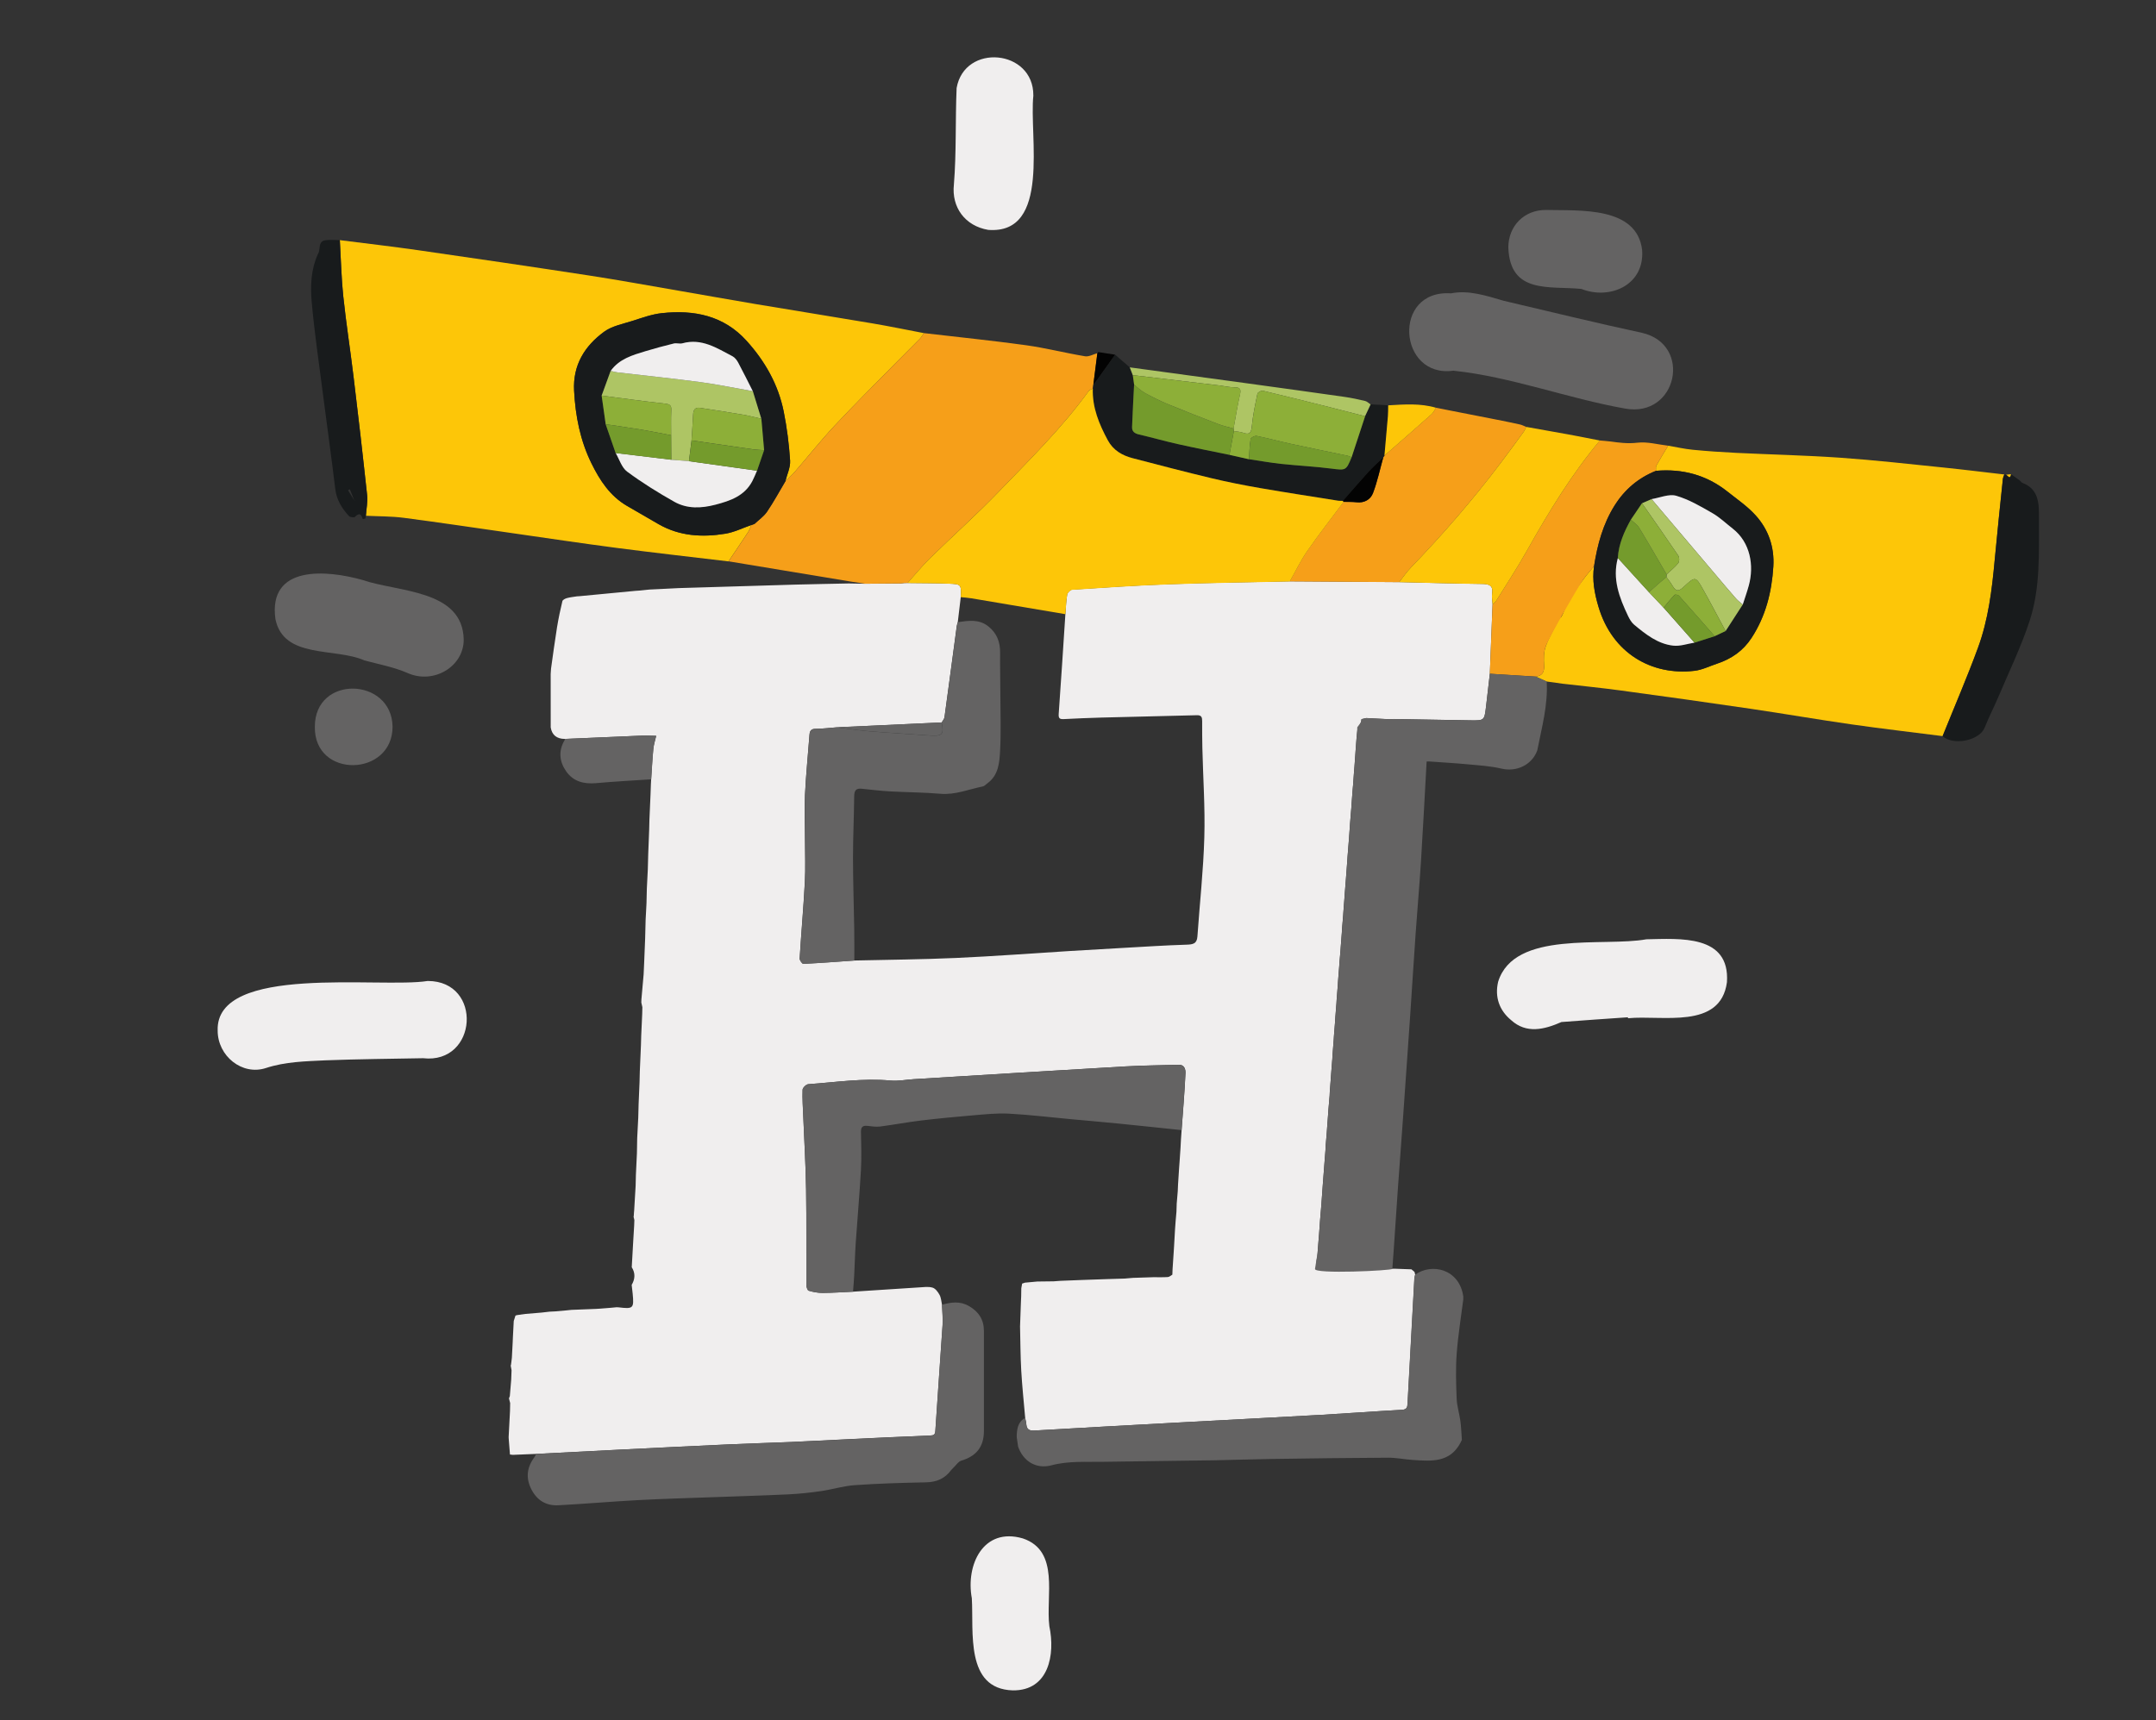 ﻿<svg   id="uuid-6d31df9b-29f5-4b71-82df-ea91bdee01fa" xmlns="http://www.w3.org/2000/svg"  xmlns:xlink="http://www.w3.org/1999/xlink" viewBox="0 0 649.38 518.29"><rect x="0" y="0" width="649.38" height="518.29" fill="#333333" stroke="none"/><defs><style>.uuid-3921bed9-5974-418b-b686-ed2253d35282{fill:#030303;}.uuid-3921bed9-5974-418b-b686-ed2253d35282,.uuid-cee68853-d22a-4472-b642-2905e312cd2b,.uuid-59246d14-ec0f-4a48-9664-b0de9e1cd84d,.uuid-e10ef477-22ef-4847-ad06-3dbe866606ff,.uuid-8fcd9d7b-e42f-4a00-af44-4d14e666f9ba,.uuid-b24b2f0e-a550-45ea-9774-531ac6bce8ed,.uuid-3a33ce6d-ff61-48fc-a58e-dc95c06dc137,.uuid-74a722cd-0d75-4549-91d2-af02ec34660c,.uuid-8778608f-5c15-4efb-81d1-52450e772225,.uuid-47d8c0a2-08c3-4ac2-b28c-df674806bc65,.uuid-9ab7bb40-c1b9-43ec-b3de-363cdef307cd{stroke-width:0px;}.uuid-cee68853-d22a-4472-b642-2905e312cd2b{fill:none;}.uuid-59246d14-ec0f-4a48-9664-b0de9e1cd84d{fill:#646363;}.uuid-e10ef477-22ef-4847-ad06-3dbe866606ff{fill:#181b1c;}.uuid-8fcd9d7b-e42f-4a00-af44-4d14e666f9ba{fill:#f69f19;}.uuid-b24b2f0e-a550-45ea-9774-531ac6bce8ed{fill:#8daf38;}.uuid-3a33ce6d-ff61-48fc-a58e-dc95c06dc137{fill:#f0eeee;}.uuid-74a722cd-0d75-4549-91d2-af02ec34660c{fill:#fdc608;}.uuid-942f66d8-8dc0-4344-a762-46c61a926890{clip-path:url(#uuid-7735f278-bc13-41c5-a14d-f7074b261ee2);}.uuid-8778608f-5c15-4efb-81d1-52450e772225{fill:#fcbd0f;}.uuid-47d8c0a2-08c3-4ac2-b28c-df674806bc65{fill:#aec564;}.uuid-9ab7bb40-c1b9-43ec-b3de-363cdef307cd{fill:#749b2c;}</style><clipPath id="uuid-7735f278-bc13-41c5-a14d-f7074b261ee2"><rect class="uuid-cee68853-d22a-4472-b642-2905e312cd2b" x="-36.37" y="-9.6" width="728.86" height="581.93"></rect></clipPath></defs><g class="uuid-942f66d8-8dc0-4344-a762-46c61a926890"><path class="uuid-3a33ce6d-ff61-48fc-a58e-dc95c06dc137" d="M153.65,422.7c-.12-.46-.23-.92-.35-1.38.09-.23.17-.47.26-.7.14-1.64.27-3.29.41-4.93.04-.95.07-1.91.11-2.86-.08-.41-.15-.83-.23-1.24-.04-.14-.02-.27.06-.4.05-.41.1-.82.16-1.24.03-.28.07-.57.1-.85.08-1.5.16-3.01.24-4.51.02-.54.05-1.09.07-1.63.09-1.66.17-3.31.26-4.97.17-.54.35-1.08.52-1.63.15-.05.31-.09.46-.14.81-.11,1.63-.23,2.44-.35,1.24-.1,2.48-.21,3.72-.31.4-.03.81-.07,1.21-.1.82-.09,1.64-.19,2.46-.28.55-.03,1.11-.05,1.66-.08,1.09-.1,2.18-.19,3.27-.29.55-.06,1.1-.11,1.65-.17,2.47-.1,4.95-.19,7.42-.29.41-.03.82-.05,1.23-.08l3.27-.26,1.66-.16c.2.01.41,0,.61.03,4.43.53,4.66.32,4.24-4.11-.1-.88-.2-1.76-.3-2.65,1.04-1.77,1.14-3.55.02-5.33.14-2.41.27-4.82.41-7.23.11-1.78.21-3.56.32-5.35.02-.54.04-1.09.06-1.63-.07-.28-.14-.55-.2-.83-.06-.14-.05-.27.02-.4.02-.29.04-.58.05-.86.02-.27.04-.54.07-.81.15-2.46.29-4.92.44-7.39.03-1.1.05-2.2.08-3.3.1-2.19.21-4.38.31-6.58.03-1.51.05-3.01.08-4.52.1-2.06.21-4.12.32-6.17.04-1.37.07-2.74.11-4.11.09-2.19.19-4.39.28-6.58.03-1.09.06-2.18.08-3.27.11-2.61.22-5.22.34-7.83.03-.95.05-1.91.08-2.86.1-2.2.2-4.4.3-6.6.02-.67.03-1.34.05-2.01-.11-.47-.21-.95-.32-1.42.01-.3.02-.6.03-.91.22-2.53.45-5.05.67-7.58.05-1.1.1-2.2.15-3.3.1-2.46.2-4.92.3-7.39l.15-5.77c.09-1.64.17-3.28.26-4.92.04-1.51.08-3.02.11-4.53.1-1.92.19-3.84.29-5.75.04-1.51.08-3.02.12-4.53.1-2.47.19-4.93.29-7.4.02-.96.05-1.91.07-2.87.11-2.61.23-5.22.34-7.83.03-.96.07-1.92.1-2.88.03-.53.06-1.06.08-1.59.21-3.05.35-6.12.65-9.16.13-1.33.56-2.62.86-3.93-1.39-.03-2.79-.12-4.18-.07-7.78.31-15.56.66-23.34,1q-3.67-.04-4.24-3.47c0-5.36,0-10.73-.01-16.09.04-.54.07-1.08.11-1.62.59-4.14,1.13-8.29,1.8-12.43.43-2.65.99-5.29,1.62-7.9.1-.4.85-.78,1.37-.92.98-.27,2.01-.36,3.02-.53.28-.02.55-.03.82-.05,5.62-.54,11.24-1.07,16.87-1.61.41-.03.81-.05,1.22-.08.96-.1,1.91-.2,2.87-.3.96-.05,1.92-.09,2.89-.14,1.93-.1,3.85-.2,5.78-.29.28-.01.55-.02.83-.03,11.47-.34,22.94-.71,34.41-1.03,5.39-.15,10.79-.23,16.18-.35,1.63.03,3.26.06,4.9.09,3.6-.03,7.2-.06,10.8-.09l1.02-.12c.32,0,.65-.01.97-.02,4.08.06,8.16.04,12.24.19,3.97.14,3.97.21,3.8,4.06-.3,2.52-.6,5.03-.9,7.55-.1.38-.26.76-.31,1.15-1.23,9.17-2.44,18.33-3.7,27.5-.08.55-.56,1.05-.85,1.57-10.56.49-21.11.98-31.67,1.47-2.1.16-4.2.43-6.29.44-1.39,0-1.76.64-1.85,1.83-.45,5.98-1.06,11.96-1.35,17.95-.21,4.5,0,9.02,0,13.53,0,4.31.18,8.64-.05,12.94-.41,7.65-1.09,15.28-1.56,22.93-.03.54.75,1.65,1.11,1.63,5.12-.25,10.23-.64,15.34-1,10.22-.24,20.46-.31,30.67-.77,11.42-.51,22.82-1.38,34.24-2.09,5.26-.32,10.53-.62,15.79-.92,6.45-.36,12.91-.79,19.37-.99,1.91-.06,3.14-.25,3.29-2.48.69-9.96,1.8-19.9,2.08-29.87.26-8.94-.38-17.91-.59-26.88-.06-2.71-.07-5.41-.06-8.12,0-1.11-.17-1.81-1.56-1.78-9.62.26-19.24.46-28.85.71-3.77.1-7.53.27-11.29.46-1.24.06-1.61-.25-1.51-1.6.73-10.01,1.35-20.03,2.01-30.04.16-1.97.21-3.97.54-5.91.1-.58.96-1.43,1.51-1.46,9.68-.62,19.36-1.29,29.06-1.64,12.15-.44,24.32-.59,36.47-.86,1.71,0,3.41.01,5.12.03,9.28.07,18.55.13,27.83.2,8.33.2,16.66.44,24.99.55,2.13.03,3.37.43,3.01,2.92-.15,1.05.08,2.17.14,3.25-.27,6.96-.55,13.92-.82,20.88-.38,3.31-.75,6.63-1.15,9.94-.5,4.14-.51,4.17-4.6,4.11-7.74-.11-15.49-.27-23.23-.4-.4.02-.79.04-1.19.07-2.35-.12-4.71-.24-7.06-.36-.48.11-.95.22-1.43.33-.05.31-.09.61-.14.92-.09.09-.5.74-.53,1.75-.46.32-.62.63-.63,1.06-.05.53-.11,1.06-.16,1.6-.09,1.11-.17,2.22-.26,3.33-.05.67-.09,1.34-.14,2.01-.09,1.25-.18,2.5-.27,3.75l-.1,1.17c-.1,1.39-.2,2.79-.3,4.18-.05.53-.1,1.06-.14,1.59-.1,1.39-.2,2.77-.31,4.16-.03.39-.05.79-.08,1.18-.11,1.39-.23,2.78-.34,4.16-.03.4-.06.79-.09,1.19-.1,1.39-.19,2.78-.29,4.16-.03.39-.07.78-.1,1.18-.11,1.39-.22,2.78-.33,4.17-.03.39-.05.79-.08,1.18-.1,1.39-.21,2.78-.31,4.17-.03.39-.06.78-.09,1.17-.12,1.53-.24,3.05-.36,4.58-.02.26-.04.51-.05.77-.12,1.52-.24,3.05-.35,4.58-.03.39-.05.79-.08,1.18-.09,1.12-.19,2.23-.28,3.35-.04.66-.08,1.33-.13,1.99-.11,1.39-.21,2.78-.32,4.17-.03.39-.05.79-.08,1.18-.11,1.25-.22,2.5-.33,3.76-.01.25-.03.5-.04.76-.12,1.53-.24,3.06-.36,4.59-.03.39-.05.78-.07,1.17-.12,1.53-.24,3.05-.36,4.58-.01.25-.02.51-.04.76-.12,1.53-.24,3.06-.36,4.59-.02.39-.05.78-.07,1.17-.11,1.39-.22,2.78-.33,4.17-.03.39-.05.78-.07,1.17-.12,1.53-.24,3.05-.36,4.58-.02.39-.04.79-.06,1.18-.11,1.39-.22,2.78-.33,4.17-.03.39-.05.78-.08,1.17-.12,1.53-.23,3.05-.35,4.58-.02.39-.04.78-.05,1.18-.12,1.39-.24,2.78-.36,4.17-.03.4-.05.79-.08,1.18-.11,1.52-.23,3.05-.34,4.57-.03.4-.05.79-.08,1.19-.11,1.25-.21,2.5-.32,3.75-.03.53-.06,1.06-.08,1.59-.1,1.25-.2,2.51-.29,3.76-.03.39-.06.78-.09,1.17-.11,1.39-.21,2.78-.32,4.18-.03.39-.06.78-.09,1.17-.11,1.53-.22,3.06-.33,4.58-.03.39-.05.78-.08,1.18-.1,1.25-.21,2.51-.31,3.76-.03.39-.07.78-.1,1.17-.1,1.39-.2,2.79-.3,4.18-.04.53-.08,1.05-.13,1.58-.11,1.39-.22,2.78-.33,4.17-.03.39-.05.79-.08,1.18-.46,1.76-.51,3.22,2.03,2.92.11-.01.26.27.39.42.28.11.56.21.83.32,3.18-.16,6.36-.31,9.55-.47,1.08.05,2.15.1,3.23.15.41.02.82.04,1.23.06.56.03,1.12.06,1.68.09.96.04,1.93.08,2.89.12.52,0,1.05-.01,1.57-.02,1.65.06,3.3.12,4.96.18.3.25.61.5.91.76.08.28.15.55.22.83-.08.4-.22.79-.24,1.19-.69,12.53-1.38,25.06-2.05,37.59-.06,1.13-.18,1.87-1.66,1.95-8.12.44-16.24,1.06-24.36,1.52-14.61.82-29.23,1.57-43.84,2.36-14.13.77-28.27,1.53-42.4,2.36-1.43.08-2.37-.14-2.55-1.71-.03-.26-.06-.53-.09-.79-.09-.43-.19-.87-.28-1.3-.41-4.75-.92-9.5-1.19-14.26-.25-4.42-.25-8.85-.36-13.28.07-2.06.15-4.12.22-6.17.03-.68.06-1.36.08-2.05.01-.27.03-.53.04-.8.01-.84.02-1.68.04-2.51l.25-1.39c.29-.1.58-.19.87-.29,1.24-.11,2.48-.23,3.72-.34,1.64-.02,3.28-.04,4.92-.06.68-.05,1.36-.1,2.04-.15,2.2-.09,4.39-.18,6.59-.26,2.6-.09,5.2-.18,7.8-.27,1.65-.05,3.3-.1,4.95-.15.82-.07,1.64-.14,2.46-.21,2.06-.06,4.12-.13,6.18-.2,1.46,0,2.92.05,4.37-.05.46-.03.9-.47,1.35-.72.02-.55.04-1.09.06-1.64.11-1.65.22-3.3.33-4.95.04-.69.08-1.38.13-2.07.09-1.64.19-3.28.28-4.92.06-.83.12-1.66.18-2.48.08-.95.17-1.91.25-2.86.03-.82.05-1.65.08-2.47.1-1.24.2-2.47.31-3.7.03-.68.06-1.37.09-2.05.11-1.65.21-3.29.32-4.94.06-.83.12-1.66.18-2.48.08-1.23.17-2.45.25-3.68.04-.83.09-1.66.13-2.49.07-.94.13-1.89.2-2.83.42-5.73.91-11.46,1.17-17.21.04-.96-.25-2.52-2.03-2.47-5.38.17-10.77.18-16.14.5-21.23,1.23-42.44,2.55-63.67,3.84-2.32.14-4.67.63-6.96.42-8.33-.78-16.56.52-24.81,1.09-.64.05-1.69,1.07-1.72,1.67-.1,2.72.1,5.44.21,8.16.29,7.28.73,14.56.84,21.85.15,9.58.03,19.17.08,28.75,0,.62.31,1.68.7,1.79,1.35.41,2.81.68,4.22.67,3.05-.02,6.1-.24,9.15-.37,6.63-.43,13.27-.88,19.91-1.29,1.35-.08,2.79-.3,4.03.07.86.25,1.64,1.31,2.11,2.18.47.86.51,1.96.74,2.95.07,2.03.31,4.08.18,6.1-.69,10.6-1.5,21.19-2.17,31.79-.08,1.29-.42,1.48-1.63,1.53-8.68.33-17.35.77-26.03,1.18-5.25.25-10.51.54-15.76.77-6.22.26-12.44.43-18.65.71-10.52.48-21.03,1-31.54,1.52-8.88.44-17.76.91-26.63,1.36-2.34.09-4.67.19-7.01.29-.3-.03-.59-.07-.89-.1-.13-1.61-.25-3.22-.38-4.83,0-.14-.01-.28-.02-.42.14-2.61.28-5.22.41-7.82.02-.82.03-1.64.05-2.46"></path><path class="uuid-74a722cd-0d75-4549-91d2-af02ec34660c" d="M219.43,169.14c-11.22-1.34-22.44-2.6-33.64-4.06-10.51-1.37-20.98-2.95-31.47-4.45-10.89-1.55-21.78-3.2-32.69-4.62-3.77-.49-7.61-.43-11.42-.62.14-2.08.59-4.2.37-6.25-1.27-11.88-2.65-23.74-4.08-35.59-.97-8.06-2.24-16.09-3.09-24.16-.6-5.65-.72-11.36-1.05-17.04,7.86,1,15.74,1.9,23.58,3.03,17.21,2.48,34.4,5,51.59,7.64,8.97,1.38,17.9,3.02,26.85,4.56,7.74,1.33,15.46,2.73,23.21,4.03,11.72,1.97,23.47,3.83,35.19,5.82,5.18.88,10.33,1.95,15.49,2.93-.42.6-.77,1.27-1.28,1.78-2.43,2.48-4.91,4.89-7.34,7.37-6.12,6.24-12.33,12.39-18.3,18.78-4.18,4.47-7.99,9.28-12,13.91-.87,1.01-1.88,1.91-2.82,2.85.52-2.1,1.58-4.24,1.44-6.3-.32-4.94-.95-9.89-1.92-14.75-1.63-8.15-5.64-15.2-11.19-21.33-6.89-7.63-15.84-9.39-25.54-8.33-2.97.32-5.89,1.39-8.77,2.31-2.93.94-6.21,1.54-8.6,3.29-5.86,4.3-9.44,10.05-9.04,17.76.4,7.64,1.84,15,5.23,21.89,2.52,5.13,5.59,9.83,10.69,12.81,3.17,1.85,6.34,3.68,9.52,5.51,6.32,3.63,13.16,4.02,20.11,2.88,2.7-.44,5.26-1.74,7.88-2.64-.33.72-.58,1.5-1.01,2.16-1.94,2.96-3.94,5.88-5.91,8.82"></path><path class="uuid-74a722cd-0d75-4549-91d2-af02ec34660c" d="M585.12,221.78c-9.16-1.17-18.34-2.23-27.48-3.54-10.14-1.45-20.24-3.21-30.37-4.7-13.05-1.92-26.12-3.75-39.19-5.52-5.76-.78-11.55-1.35-17.33-2.02-1.65-.23-3.29-.46-4.94-.68-1.09-.49-2.17-.98-3.26-1.47,2.11-.26,2.64-1.47,2.51-3.5-.12-1.87-.12-3.9.51-5.62.99-2.75,2.54-5.29,3.87-7.91.17-.34.45-.62.68-.94.07.36.69-.98,1.65-3.4,1.12-2.85,3.29-5.3,5.1-7.87.99-1.41,2.16-2.7,3.25-4.04-.63,4.21.13,8.24,1.34,12.28,4.16,13.95,15.98,20.77,28.91,19.25,2.31-.27,4.51-1.39,6.76-2.14,4.33-1.43,7.88-3.86,10.42-7.77,4.26-6.55,6.08-13.81,6.56-21.48.37-5.86-1.44-11.16-5.34-15.45-2.45-2.71-5.56-4.83-8.45-7.13-6.31-5.02-13.55-6.96-21.54-6.28.03-.54-.12-1.18.12-1.6,1.12-2.02,2.35-3.99,3.54-5.97,2.48.42,4.95.99,7.46,1.23,4.33.42,8.67.72,13.02.93,10.49.51,21,.74,31.48,1.47,10.41.73,20.79,1.91,31.18,2.97,6.04.62,12.07,1.38,18.1,2.07-.15.45-.38.88-.43,1.34-.84,8.14-1.71,16.27-2.46,24.41-.82,8.99-1.91,17.96-5.04,26.46-3.29,8.96-7.08,17.74-10.65,26.6"></path><path class="uuid-8fcd9d7b-e42f-4a00-af44-4d14e666f9ba" d="M219.43,169.14c1.98-2.94,3.97-5.86,5.91-8.82.43-.66.68-1.44,1.01-2.16v.03c.32-.12.62-.24.93-.36,1.27-1.21,2.79-2.24,3.75-3.66,1.99-2.93,3.68-6.07,5.5-9.12.94-.95,1.94-1.85,2.82-2.85,4.01-4.63,7.82-9.44,12-13.91,5.96-6.39,12.17-12.54,18.3-18.78,2.43-2.48,4.92-4.89,7.34-7.37.51-.51.85-1.18,1.28-1.78,10.23,1.2,20.49,2.23,30.69,3.64,5.99.83,11.89,2.35,17.86,3.34,1.15.19,2.47-.6,3.71-.93-.4,3.15-.8,6.29-1.2,9.44-.05.41-.11.81-.16,1.22-.41.22-.96.33-1.2.66-8.02,11.12-17.79,20.7-27.26,30.52-6.59,6.84-13.7,13.17-20.48,19.82-2.43,2.38-4.58,5.03-6.86,7.56-.32,0-.65.01-.97.02-.34.04-.68.08-1.02.12-3.6.03-7.2.06-10.8.09-1.39-.2-2.77-.41-4.15-.61-12.32-2.04-24.65-4.09-36.97-6.13"></path><path class="uuid-59246d14-ec0f-4a48-9664-b0de9e1cd84d" d="M161.48,438.05c8.88-.46,17.75-.92,26.63-1.36,10.51-.52,21.03-1.04,31.54-1.52,6.21-.28,12.43-.45,18.65-.71,5.25-.22,10.51-.52,15.76-.76,8.68-.41,17.35-.85,26.03-1.18,1.21-.05,1.55-.23,1.63-1.53.67-10.6,1.49-21.19,2.17-31.79.13-2.02-.11-4.07-.18-6.1,2.74-.78,5.43-1.16,8.1.37,2.93,1.67,4.53,4.08,4.54,7.46.02,10.06,0,20.13,0,30.19,0,4.76-2.25,7.59-6.84,8.96-.86.26-1.48,1.29-2.21,1.97-.27.28-.54.57-.81.85-1.88,2.57-4.38,3.64-7.58,3.7-7.16.14-14.33.35-21.48.85-3.43.24-6.79,1.31-10.21,1.8-3.23.47-6.49.81-9.75.97-7.64.36-15.28.58-22.92.86-7.44.27-14.87.47-22.3.87-8.03.43-16.04,1.13-24.06,1.56-3.65.19-6.42-1.44-8.13-4.79-1.79-3.49-1.35-6.7.96-9.77.2-.26.3-.6.45-.9"></path><path class="uuid-59246d14-ec0f-4a48-9664-b0de9e1cd84d" d="M256.94,389.17c-3.05.14-6.1.36-9.15.37-1.42,0-2.87-.26-4.22-.67-.39-.12-.7-1.17-.7-1.79-.05-9.58.07-19.17-.08-28.75-.11-7.28-.56-14.56-.85-21.85-.11-2.72-.31-5.45-.21-8.16.02-.6,1.08-1.63,1.71-1.67,8.26-.58,16.48-1.87,24.81-1.09,2.29.21,4.64-.28,6.96-.42,21.22-1.29,42.44-2.61,63.67-3.84,5.37-.31,10.76-.32,16.14-.5,1.77-.06,2.07,1.51,2.03,2.47-.26,5.74-.76,11.47-1.17,17.21-6.43-.67-12.86-1.36-19.3-2-4.74-.47-9.5-.87-14.24-1.31-6.17-.57-12.33-1.32-18.52-1.65-3.57-.19-7.18.21-10.76.51-5.22.44-10.44.94-15.65,1.56-4.12.5-8.21,1.28-12.33,1.81-1.26.16-2.58-.07-3.86-.2-1.42-.14-1.93.39-1.9,1.85.08,3.84.2,7.68-.01,11.51-.41,7.32-1.07,14.64-1.57,21.96-.22,3.25-.29,6.51-.46,9.76-.08,1.63-.23,3.26-.35,4.89"></path><path class="uuid-59246d14-ec0f-4a48-9664-b0de9e1cd84d" d="M332.58,440.41c-5.31.12-10.6-.34-15.89,1.06-4.65,1.24-8.53-1.28-10.04-5.62-.14-.96-.28-1.93-.42-2.89.04-2.27.25-4.48,2.52-5.77.09.43.19.87.28,1.3.03.26.06.53.09.79.18,1.57,1.12,1.79,2.55,1.71,14.13-.83,28.27-1.59,42.4-2.36,14.61-.79,29.23-1.54,43.84-2.36,8.12-.46,16.24-1.07,24.36-1.52,1.48-.08,1.6-.82,1.66-1.95.67-12.53,1.36-25.06,2.05-37.59.02-.4.16-.8.25-1.19,5.16-3.61,13.35-1.62,14.51,6.6,0,.28,0,.55,0,.83-.69,5.47-1.58,10.91-1.99,16.4-.33,4.5-.19,9.05-.01,13.56.09,2.25.82,4.46,1.12,6.7.25,1.88.31,3.79.45,5.69-.13.26-.25.53-.38.8-3.22,6.2-8.91,5.62-14.49,5.25-2.44-.16-4.87-.68-7.31-.67-11.67.05-23.33.21-34.99.38-5.78.08-11.55.29-17.32.4"></path><path class="uuid-59246d14-ec0f-4a48-9664-b0de9e1cd84d" d="M437.04,88.38c5.2-1.05,10.49.66,15.87,2.24,13.86,3.24,27.71,6.66,41.64,9.65,15.35,3.51,10.61,25.76-5.16,22.81-17.25-3.06-34.28-9.58-51.64-11.4-16.65,2.32-18.54-24.53-.71-23.3"></path><path class="uuid-8fcd9d7b-e42f-4a00-af44-4d14e666f9ba" d="M421.41,175.39c-9.28-.07-18.55-.13-27.83-.2-1.7-.01-3.41-.02-5.11-.03,1.75-3.08,3.29-6.31,5.3-9.21,3.49-5.03,7.27-9.85,10.92-14.75,1.3.04,2.6-.02,3.88.13,2.38.28,4.24-.84,4.98-2.78,1.32-3.48,2.09-7.16,3.09-10.76.12-.18.23-.35.35-.53,4.73-4.15,9.48-8.28,14.18-12.46.57-.51.9-1.29,1.35-1.95,6.05,1.18,12.1,2.36,18.14,3.56,2.39.47,4.78.95,7.16,1.48.64.14,1.23.48,1.85.72-.23.48-.4,1.02-.71,1.44-2.29,3.14-4.59,6.28-6.93,9.39-8.36,11.08-17.42,21.55-27.05,31.53-1.31,1.36-2.38,2.94-3.56,4.42"></path><path class="uuid-3a33ce6d-ff61-48fc-a58e-dc95c06dc137" d="M65.56,310.52c-.73-20.22,49.05-12.68,63.26-14.97,16.69-.01,15.08,25.14-1.39,23.27-9.78.18-19.67.27-29.47.64-5.99.3-11.98.39-17.87,2.32-7.17,2.35-14.53-3.63-14.53-11.26"></path><path class="uuid-3a33ce6d-ff61-48fc-a58e-dc95c06dc137" d="M490.32,306.49c-6.67.47-13.35.9-20.02,1.43-5.16,2.28-10.55,3.6-15.13-.55-3.62-2.97-5.01-7.04-3.93-11.61,4.88-15.62,31.78-10.42,44.65-12.77,10.04-.18,25.21-1.51,24.26,12.93-1.94,14.37-19.52,9.84-29.81,10.86,0-.1-.01-.2-.02-.29"></path><path class="uuid-8fcd9d7b-e42f-4a00-af44-4d14e666f9ba" d="M462.56,203.85c-4.61-.29-9.22-.57-13.83-.86.28-6.96.55-13.92.82-20.88.38-.37.84-.69,1.11-1.13,3.1-4.99,6.34-9.9,9.21-15.02,6.53-11.63,13.44-22.99,22.01-33.25.95.09,1.91.15,2.85.27,2.8.37,5.52.75,8.44.4,3.01-.36,6.17.55,9.27.9-1.19,1.98-2.41,3.95-3.53,5.97-.24.43-.09,1.06-.12,1.6-5.32,2.09-9.48,5.66-12.48,10.44-3.5,5.57-5.19,11.82-6.19,18.28-1.09,1.34-2.26,2.63-3.25,4.04-1.8,2.56-10.31,17.38-11.3,20.12-.62,1.72-.62,3.75-.51,5.62.13,2.03-.4,3.24-2.51,3.5"></path><path class="uuid-74a722cd-0d75-4549-91d2-af02ec34660c" d="M481.89,132.71c-8.58,10.26-15.48,21.62-22.01,33.25-2.87,5.12-6.11,10.03-9.21,15.02-.27.44-.74.76-1.11,1.13-.06-1.09-.29-2.2-.14-3.25.36-2.49-.88-2.89-3.01-2.92-8.33-.1-16.66-.35-24.99-.55,1.18-1.48,2.25-3.07,3.56-4.42,9.63-9.99,18.69-20.46,27.05-31.53,2.34-3.1,4.64-6.24,6.93-9.39.31-.43.48-.96.71-1.44,4.21.75,8.43,1.49,12.64,2.26,3.2.59,6.4,1.23,9.59,1.85"></path><path class="uuid-59246d14-ec0f-4a48-9664-b0de9e1cd84d" d="M139.67,192.74c-.01,8.09-9.03,13.49-16.84,10.06-4.12-1.81-8.69-2.65-13.08-3.83-8.91-3.95-24.29-.35-26.79-12.43-2.28-16.47,15.55-14.82,26.28-11.79,10.68,3.67,30.18,2.84,30.43,17.99"></path><path class="uuid-3a33ce6d-ff61-48fc-a58e-dc95c06dc137" d="M311.25,28.77c-1.34,12.09,5.39,41.93-13.6,40.49-7.02-1.19-11.08-6.84-10.34-13.64.78-9.63.41-19.45.82-29.09,2.37-13.58,23.21-11.7,23.11,2.24"></path><path class="uuid-e10ef477-22ef-4847-ad06-3dbe866606ff" d="M416.99,137.26c-.12.18-.23.35-.35.53-1.5,1.46-3.08,2.85-4.49,4.4-2.6,2.85-5.11,5.79-7.65,8.7-.48-.01-.96.03-1.43-.05-7.81-1.24-15.63-2.43-23.42-3.78-4.95-.86-9.9-1.83-14.79-3-7.91-1.89-15.79-3.96-23.66-6.01-3.19-.83-5.89-2.35-7.55-5.44-2.62-4.86-4.69-9.85-4.5-15.52.05-.41.11-.81.16-1.22.34-.42.71-.82,1.03-1.26,1.85-2.58,3.69-5.16,5.53-7.74,1.47,1.27,2.94,2.54,4.42,3.81.3.78.6,1.56.9,2.34.13.96.27,1.91.4,2.86-.21,4.26-.44,8.52-.6,12.77-.05,1.37.81,1.95,2.12,2.25,3.9.9,7.76,2.01,11.67,2.88,5.17,1.16,10.37,2.17,15.55,3.24,1.96.44,3.91.88,5.87,1.32,3.22.48,6.44,1.06,9.67,1.41,5.07.54,10.17.79,15.22,1.43,4.23.54,4.38.62,6.02-3.44,1.36-4.12,2.71-8.24,4.07-12.36.56-1.18,1.11-2.37,1.67-3.55,1.76.09,3.53.19,5.29.28-.02,1.07,0,2.15-.08,3.22-.33,3.98-.7,7.95-1.05,11.92"></path><path class="uuid-3a33ce6d-ff61-48fc-a58e-dc95c06dc137" d="M305.05,509.28c-14.4-.43-11.74-17.66-12.34-27.76-1.87-10.05,3.45-21.5,15.37-18.02,11.22,3.79,6.85,17.38,7.98,26.44,1.81,8.56-.16,19.47-11.01,19.34"></path><path class="uuid-e10ef477-22ef-4847-ad06-3dbe866606ff" d="M585.12,221.78c3.57-8.86,7.36-17.64,10.65-26.6,3.12-8.5,4.21-17.47,5.04-26.46.75-8.15,1.62-16.28,2.46-24.41.05-.45.28-.89.43-1.34.17.02.34.04.51.06.52.1,1.2,1.63,1.49-.17.89.64,1.8,1.26,2.68,1.92.27.2.45.59.74.7,5.11,1.88,5.02,6.55,5.01,10.56-.03,10.4.47,20.99-2.81,31.01-2.55,7.77-6.15,15.2-9.35,22.76-1.33,3.16-2.94,6.22-4.19,9.41-1.39,3.52-8.19,5.36-12.02,3.09-.23-.14-.42-.34-.63-.52"></path><path class="uuid-59246d14-ec0f-4a48-9664-b0de9e1cd84d" d="M454.3,74.62c0-6.58,4.81-11.43,11.39-11.36,10.03.25,27.37-1.18,28.92,12.11.76,10.59-9.79,15.07-18.3,11.68-9.61-.96-21.48,1.65-22-12.43"></path><path class="uuid-e10ef477-22ef-4847-ad06-3dbe866606ff" d="M102.35,72.36c.33,5.68.46,11.39,1.05,17.04.85,8.07,2.12,16.1,3.09,24.16,1.43,11.86,2.82,23.72,4.08,35.59.22,2.05-.23,4.16-.37,6.25-.05.27-.1.54-.15.81-.26.06-.53.13-.79.19-.43-1.49-1.02-2.06-2.36-.67-.26.27-1.47.09-1.81-.27-2.13-2.31-3.72-4.87-4.11-8.17-1.18-9.81-2.56-19.6-3.82-29.41-1.15-9-2.49-17.98-3.28-27.01-.42-4.75-.21-9.64,1.81-14.18.11-.25.27-.48.34-.73.4-1.33-.06-3.23,1.9-3.57,1.43-.24,2.94-.04,4.41-.04M106.76,150.84l.07.07-.09-.05c-.45-1.15-.91-2.3-1.36-3.45-.18.09-.36.19-.55.29.64,1.05,1.28,2.1,1.93,3.15"></path><path class="uuid-59246d14-ec0f-4a48-9664-b0de9e1cd84d" d="M94.83,218.96c-.04-15.68,23.12-14.95,23.41-.06.04,15.18-23.67,15.79-23.41.06"></path><path class="uuid-59246d14-ec0f-4a48-9664-b0de9e1cd84d" d="M170.13,222.62c7.78-.34,15.56-.68,23.34-.99,1.39-.06,2.79.04,4.18.07-.29,1.31-.73,2.61-.85,3.93-.3,3.05-.44,6.11-.65,9.16-5.55.38-11.11.66-16.64,1.16-3.69.33-6.88-.52-9.01-3.6-2.04-2.95-2.35-6.19-.4-9.42.05-.1.06-.21.04-.32"></path><path class="uuid-47d8c0a2-08c3-4ac2-b28c-df674806bc65" d="M341.18,113.02c-.3-.78-.6-1.56-.9-2.34,11.85,1.61,23.7,3.22,35.55,4.84,9.72,1.33,19.45,2.67,29.16,4.06,2.08.3,4.15.74,6.19,1.23.59.14,1.09.68,1.64,1.04-.56,1.18-1.11,2.37-1.67,3.55-3.61-.93-7.23-1.86-10.85-2.77-6.64-1.66-13.29-3.34-19.95-4.91-.47-.11-1.54.49-1.62.91-.68,3.25-1.37,6.52-1.69,9.82-.19,1.96-.67,2.63-2.62,1.93-.88-.31-1.87-.34-2.8-.5-.03-.26-.06-.51-.08-.77.63-3.41,1.16-6.85,1.93-10.24.39-1.71-.02-2.18-1.72-2.19-1.55,0-3.1-.4-4.66-.58-8.64-1.03-17.28-2.05-25.92-3.08"></path><path class="uuid-74a722cd-0d75-4549-91d2-af02ec34660c" d="M416.99,137.26c.35-3.97.72-7.94,1.05-11.92.09-1.07.06-2.15.08-3.22,4.83-.28,9.66-.67,14.4.73-.44.66-.77,1.44-1.34,1.95-4.7,4.18-9.45,8.32-14.18,12.46"></path><path class="uuid-3921bed9-5974-418b-b686-ed2253d35282" d="M335.87,106.86c-1.84,2.58-3.68,5.17-5.53,7.74-.32.44-.68.84-1.03,1.26.4-3.15.8-6.29,1.2-9.44l-.02.03c.11-.13.22-.25.33-.38,1.68.26,3.36.52,5.04.79"></path><path class="uuid-74a722cd-0d75-4549-91d2-af02ec34660c" d="M605.69,142.86c-.3,1.8-.98.27-1.49.17l1.49-.17Z"></path><path class="uuid-59246d14-ec0f-4a48-9664-b0de9e1cd84d" d="M109.27,156.4c.26-.06.53-.13.79-.19-.26.06-.53.13-.79.19"></path><path class="uuid-8778608f-5c15-4efb-81d1-52450e772225" d="M330.83,106.08c-.11.13-.22.25-.33.38.11-.13.22-.25.33-.38"></path><path class="uuid-74a722cd-0d75-4549-91d2-af02ec34660c" d="M320.89,185.04c-9.41-1.59-18.82-3.19-28.24-4.77-1.08-.18-2.18-.25-3.27-.36.16-3.84.17-3.92-3.8-4.06-4.08-.15-8.16-.13-12.24-.19,2.28-2.53,4.43-5.18,6.86-7.56,6.79-6.65,13.9-12.98,20.49-19.82,9.46-9.82,19.24-19.4,27.26-30.52.24-.33.79-.45,1.2-.66-.19,5.66,1.88,10.65,4.5,15.52,1.66,3.08,4.36,4.61,7.55,5.44,7.88,2.05,15.75,4.12,23.66,6.01,4.89,1.17,9.83,2.14,14.79,3,7.79,1.35,15.61,2.54,23.42,3.79.47.07.95.03,1.43.05.07.1.14.21.2.32-3.66,4.91-7.44,9.73-10.92,14.75-2.01,2.9-3.55,6.13-5.3,9.21-12.16.28-24.32.43-36.47.87-9.69.35-19.38,1.02-29.06,1.64-.55.04-1.41.89-1.51,1.46-.33,1.94-.38,3.94-.54,5.91"></path><path class="uuid-59246d14-ec0f-4a48-9664-b0de9e1cd84d" d="M288.49,187.45c3.19-.46,6.38-.99,9.21,1.28,2.55,2.04,3.56,4.68,3.53,7.89-.04,4.36.07,8.73.08,13.1.02,5.46.21,10.93-.08,16.37-.19,3.62-.44,7.47-3.87,9.94-.44.32-.85.81-1.34.91-4.23.84-8.26,2.59-12.75,2.21-5.05-.43-10.14-.44-15.21-.72-2.85-.16-5.69-.5-8.53-.8-1.73-.18-2.23.59-2.25,2.26-.06,6.18-.36,12.35-.36,18.53,0,7.09.26,14.18.37,21.27.05,3.23.03,6.47.03,9.71-5.11.36-10.22.76-15.34,1-.36.02-1.14-1.09-1.11-1.63.47-7.65,1.16-15.28,1.56-22.93.23-4.3.06-8.63.05-12.94,0-4.51-.22-9.03,0-13.53.28-5.99.9-11.97,1.34-17.95.09-1.19.47-1.83,1.85-1.84,2.1-.01,4.2-.28,6.29-.44,3.35.41,6.7.92,10.07,1.2,6.02.49,12.05.81,18.08,1.26,3.69.27,4.26-.32,3.53-3.92.29-.52.77-1.02.85-1.57,1.26-9.16,2.47-18.33,3.71-27.5.05-.39.2-.77.31-1.15"></path><path class="uuid-59246d14-ec0f-4a48-9664-b0de9e1cd84d" d="M465.82,205.32c-1.09-.49-2.17-.98-3.26-1.47-4.61-.29-9.22-.58-13.83-.86-.38,3.31-.75,6.63-1.15,9.94-.5,4.14-.51,4.17-4.6,4.11-7.74-.11-15.49-.27-23.23-.4-.4.02-.8.04-1.19.07-2.35-.12-4.71-.24-7.06-.36-.48.11-.96.22-1.43.33-.05.31-.09.62-.14.92-.38.5-.75,1-1.12,1.51-.01.44-.02.87-.03,1.31-.05.53-.11,1.07-.16,1.6-.09,1.11-.17,2.22-.26,3.34-.05.67-.09,1.34-.14,2.01-.09,1.25-.18,2.5-.27,3.75-.03.39-.06.78-.1,1.17-.1,1.39-.2,2.78-.3,4.18-.05.53-.1,1.06-.15,1.59-.1,1.39-.2,2.77-.31,4.16-.02.39-.05.79-.07,1.18-.11,1.39-.23,2.78-.34,4.16-.03.4-.06.79-.09,1.19-.1,1.39-.2,2.78-.29,4.16-.03.39-.07.78-.1,1.18-.11,1.39-.22,2.78-.33,4.16-.03.39-.05.79-.07,1.18-.1,1.39-.21,2.78-.31,4.17-.03.39-.06.78-.09,1.17-.12,1.52-.24,3.05-.36,4.58-.02.26-.04.51-.05.77-.12,1.53-.24,3.05-.35,4.58-.02.4-.05.79-.07,1.18-.09,1.12-.19,2.24-.29,3.35-.04.66-.08,1.33-.13,1.99-.11,1.39-.22,2.78-.32,4.17-.03.39-.06.79-.08,1.18-.11,1.25-.22,2.5-.33,3.75-.01.25-.03.51-.04.76-.12,1.53-.24,3.06-.36,4.59-.02.39-.05.78-.07,1.17-.12,1.53-.24,3.05-.36,4.58-.01.25-.02.51-.04.76-.12,1.53-.24,3.06-.36,4.59-.02.39-.05.78-.07,1.17-.11,1.39-.22,2.78-.33,4.17-.02.39-.05.78-.07,1.17-.12,1.53-.24,3.05-.36,4.58-.02.39-.04.79-.06,1.18-.11,1.39-.22,2.78-.33,4.17-.03.39-.05.78-.08,1.17-.12,1.53-.23,3.05-.35,4.58-.02.39-.04.79-.06,1.18-.12,1.39-.24,2.78-.35,4.17-.03.39-.05.79-.08,1.18-.11,1.52-.22,3.05-.34,4.57-.03.4-.05.79-.08,1.19-.11,1.25-.21,2.5-.32,3.75-.03.53-.06,1.06-.08,1.6-.1,1.25-.2,2.51-.3,3.76-.03.39-.06.78-.09,1.17-.11,1.39-.21,2.78-.32,4.18-.03.39-.06.78-.09,1.17-.11,1.53-.22,3.06-.33,4.58-.03.39-.06.78-.08,1.18-.1,1.25-.21,2.51-.31,3.76-.03.39-.07.78-.1,1.17-.1,1.39-.2,2.79-.3,4.18-.04.53-.08,1.05-.13,1.58-.11,1.39-.22,2.78-.33,4.17-.03.39-.75,4.4-.77,4.79-.43,1.63,23.25.52,23.29-.01.59-7.54,1.12-16.63,1.67-24.17.54-7.47,1.1-14.94,1.63-22.42.7-9.78,1.39-19.57,2.05-29.36.57-8.36,1.08-16.73,1.67-25.09.5-7.2,1.15-14.39,1.6-21.59.63-10.07,1.15-20.15,1.71-30.23.27,0,.53,0,.79-.01,3.87.28,7.75.5,11.61.86,3.38.32,6.81.51,10.1,1.29,4.54,1.08,9.18-1.05,10.82-5.45,1.34-6.88,3.27-13.68,2.84-20.8"></path><path class="uuid-59246d14-ec0f-4a48-9664-b0de9e1cd84d" d="M283.62,217.66c.73,3.6.16,4.19-3.53,3.92-6.02-.45-12.06-.76-18.08-1.26-3.36-.27-6.71-.79-10.06-1.2,10.56-.49,21.11-.98,31.67-1.47"></path><path class="uuid-74a722cd-0d75-4549-91d2-af02ec34660c" d="M271.35,175.79c.34-.04.68-.08,1.02-.12-.34.04-.68.08-1.02.12"></path><path class="uuid-e10ef477-22ef-4847-ad06-3dbe866606ff" d="M236.52,145.06c-1.81,3.05-3.51,6.19-5.5,9.12-.96,1.41-2.48,2.45-3.75,3.66-.3.12-.61.24-.91.35v-.03c-2.64.91-5.19,2.2-7.89,2.64-6.95,1.14-13.8.75-20.11-2.88-3.18-1.83-6.35-3.66-9.52-5.51-5.11-2.98-8.17-7.68-10.69-12.8-3.39-6.9-4.83-14.26-5.23-21.89-.41-7.71,3.17-13.47,9.04-17.76,2.39-1.75,5.67-2.35,8.6-3.29,2.88-.92,5.79-1.99,8.77-2.31,9.7-1.06,18.65.7,25.54,8.33,5.55,6.14,9.55,13.18,11.19,21.33.97,4.85,1.6,9.81,1.92,14.74.13,2.06-.93,4.2-1.44,6.3M182.43,127.81c1,2.89,2,5.79,3.01,8.68,1.12,1.91,1.82,4.4,3.46,5.61,4.52,3.34,9.33,6.34,14.24,9.1,3.85,2.16,8.08,1.97,12.34.87,4.53-1.18,8.77-2.63,11.13-7.11.53-1.01.94-2.09,1.41-3.14.71-2.06,1.41-4.12,2.12-6.18-.28-3.16-.55-6.31-.83-9.47-.85-2.77-1.71-5.54-2.56-8.3-1.46-2.88-2.89-5.79-4.42-8.64-.4-.74-1.01-1.54-1.73-1.91-4.71-2.46-9.28-5.49-15.07-3.89-.81.23-1.77-.14-2.59.06-2.86.7-5.71,1.47-8.53,2.32-3.93,1.19-7.91,2.33-10.48,5.94-.9,2.48-1.81,4.96-2.71,7.44.41,2.88.81,5.75,1.22,8.62"></path><path class="uuid-e10ef477-22ef-4847-ad06-3dbe866606ff" d="M480.13,170.57c1-6.45,2.69-12.71,6.19-18.28,3-4.78,7.16-8.34,12.48-10.44,7.99-.69,15.23,1.25,21.54,6.28,2.89,2.3,6,4.42,8.45,7.13,3.89,4.3,5.7,9.59,5.34,15.45-.48,7.67-2.29,14.93-6.56,21.48-2.55,3.91-6.09,6.33-10.42,7.77-2.25.74-4.46,1.87-6.76,2.14-12.93,1.51-24.76-5.3-28.91-19.25-1.2-4.04-1.97-8.07-1.34-12.28M516.45,191.68c1.1-.52,2.2-1.04,3.29-1.56,1.72-2.65,3.43-5.31,5.15-7.96.62-1.94,1.31-3.85,1.84-5.81,1.6-5.9.49-12.92-4.87-17.09-2.02-1.57-3.89-3.39-6.09-4.65-3.5-2.01-7.07-4.12-10.9-5.24-2.2-.64-4.95.61-7.45,1-.96.42-1.92.83-2.88,1.25-1.12,1.65-2.23,3.3-3.35,4.95-2,3.61-3.67,7.34-3.92,11.55-1.71,6.3.44,11.92,3.07,17.45.46.96,1.04,1.99,1.84,2.65,3.48,2.91,7.1,5.79,11.77,6.31,2.08.23,4.27-.57,6.41-.9,2.02-.65,4.05-1.29,6.07-1.94"></path><path class="uuid-74a722cd-0d75-4549-91d2-af02ec34660c" d="M226.37,158.19c.3-.12.61-.24.91-.36-.31.12-.61.24-.91.36"></path><path class="uuid-3921bed9-5974-418b-b686-ed2253d35282" d="M404.69,151.2c-.06-.11-.12-.22-.2-.32,2.55-2.9,5.05-5.84,7.66-8.7,1.41-1.54,2.99-2.94,4.49-4.4-1,3.6-1.77,7.28-3.09,10.76-.73,1.94-2.6,3.06-4.98,2.78-1.28-.15-2.59-.09-3.88-.13"></path><path class="uuid-b24b2f0e-a550-45ea-9774-531ac6bce8ed" d="M371.63,129.88c.94.16,1.92.19,2.8.5,1.94.69,2.43.03,2.62-1.93.32-3.3,1.01-6.57,1.69-9.82.09-.42,1.16-1.02,1.63-.91,6.67,1.57,13.31,3.24,19.95,4.91,3.62.91,7.23,1.85,10.85,2.77-1.36,4.12-2.71,8.24-4.07,12.37-.38-.15-.75-.35-1.14-.44-5.76-1.22-11.53-2.38-17.28-3.63-3.41-.74-6.78-1.67-10.2-2.36-.54-.11-1.73.52-1.8.94-.32,2.01-.36,4.06-.5,6.09-1.95-.44-3.91-.88-5.87-1.33.44-2.39.88-4.77,1.32-7.16"></path><path class="uuid-9ab7bb40-c1b9-43ec-b3de-363cdef307cd" d="M371.63,129.88c-.44,2.39-.88,4.77-1.32,7.16-5.19-1.07-10.39-2.08-15.55-3.24-3.91-.88-7.76-1.98-11.67-2.89-1.31-.3-2.17-.88-2.12-2.25.16-4.26.4-8.52.61-12.77,1.05.83,2.01,1.81,3.16,2.45,2.24,1.24,4.53,2.4,6.89,3.37,5.07,2.1,10.18,4.09,15.29,6.05,1.49.57,3.08.91,4.62,1.35.03.26.06.51.08.77"></path><path class="uuid-b24b2f0e-a550-45ea-9774-531ac6bce8ed" d="M371.55,129.11c-1.54-.44-3.13-.78-4.62-1.35-5.12-1.96-10.23-3.96-15.29-6.05-2.36-.98-4.65-2.14-6.89-3.37-1.15-.64-2.11-1.62-3.16-2.45-.13-.95-.27-1.91-.4-2.86,8.64,1.03,17.28,2.05,25.92,3.08,1.56.19,3.1.58,4.66.58,1.7,0,2.11.48,1.72,2.19-.78,3.38-1.3,6.82-1.94,10.24"></path><path class="uuid-9ab7bb40-c1b9-43ec-b3de-363cdef307cd" d="M376.18,138.36c.14-2.03.18-4.08.5-6.09.07-.42,1.26-1.05,1.8-.95,3.42.69,6.79,1.62,10.2,2.36,5.75,1.25,11.52,2.42,17.28,3.63.39.08.76.29,1.14.44-1.65,4.06-1.79,3.98-6.02,3.44-5.05-.65-10.15-.89-15.22-1.43-3.24-.35-6.45-.93-9.67-1.41"></path><polyline class="uuid-59246d14-ec0f-4a48-9664-b0de9e1cd84d" points="106.74 150.86 106.82 150.91 106.76 150.84 106.74 150.86"></polyline><path class="uuid-47d8c0a2-08c3-4ac2-b28c-df674806bc65" d="M181.21,119.19c.9-2.48,1.81-4.96,2.71-7.44.66.15,1.31.35,1.98.43,8.32.97,16.67,1.82,24.97,2.93,5.32.71,10.58,1.82,15.88,2.75.85,2.77,1.71,5.54,2.56,8.3-1.85-.41-3.68-.91-5.55-1.23-4.29-.73-8.59-1.4-12.9-2.05-1.37-.21-2.01.48-2.08,1.85-.13,2.66-.32,5.31-.49,7.97-.26,2.07-.52,4.15-.78,6.22-1.77-.13-3.54-.27-5.32-.4-.02-2.46-.04-4.93-.05-7.39,0-2.52-.07-5.05.05-7.57.08-1.59-.61-1.81-2.02-1.97-6.33-.7-12.65-1.58-18.97-2.4"></path><path class="uuid-3a33ce6d-ff61-48fc-a58e-dc95c06dc137" d="M202.2,138.52l5.31.4c.12.06.25.08.38.07.83.12,1.66.24,2.48.35,5.88.82,11.76,1.65,17.64,2.47-.47,1.05-.88,2.13-1.41,3.14-2.36,4.47-6.61,5.93-11.13,7.11-4.26,1.11-8.49,1.29-12.34-.87-4.91-2.76-9.72-5.76-14.24-9.1-1.64-1.21-2.33-3.7-3.46-5.61,5.59.68,11.18,1.35,16.77,2.02"></path><path class="uuid-3a33ce6d-ff61-48fc-a58e-dc95c06dc137" d="M226.75,117.86c-5.29-.93-10.56-2.04-15.87-2.75-8.31-1.11-16.65-1.95-24.97-2.93-.67-.08-1.32-.29-1.98-.43,2.57-3.61,6.55-4.75,10.48-5.94,2.82-.85,5.67-1.62,8.53-2.32.82-.2,1.79.16,2.59-.06,5.79-1.61,10.36,1.43,15.07,3.89.72.38,1.33,1.17,1.73,1.91,1.53,2.85,2.95,5.75,4.42,8.64"></path><path class="uuid-b24b2f0e-a550-45ea-9774-531ac6bce8ed" d="M208.3,132.7c.16-2.66.35-5.31.49-7.97.07-1.37.71-2.06,2.08-1.85,4.3.66,8.61,1.32,12.9,2.05,1.87.32,3.7.81,5.55,1.23.28,3.16.55,6.31.83,9.47-1.15-.09-2.31-.11-3.44-.27-6.14-.87-12.27-1.77-18.4-2.67"></path><path class="uuid-b24b2f0e-a550-45ea-9774-531ac6bce8ed" d="M181.21,119.19c6.32.82,12.64,1.7,18.97,2.4,1.42.16,2.1.38,2.02,1.97-.12,2.52-.04,5.05-.05,7.57-2.98-.56-5.95-1.18-8.94-1.68-3.59-.6-7.19-1.09-10.78-1.64-.41-2.88-.81-5.75-1.22-8.63"></path><path class="uuid-9ab7bb40-c1b9-43ec-b3de-363cdef307cd" d="M182.43,127.81c3.59.54,7.2,1.04,10.78,1.64,2.99.5,5.96,1.12,8.94,1.68.02,2.46.03,4.93.05,7.39-5.59-.67-11.18-1.35-16.77-2.02-1-2.89-2-5.79-3.01-8.68"></path><path class="uuid-9ab7bb40-c1b9-43ec-b3de-363cdef307cd" d="M208.3,132.7c6.13.89,12.26,1.8,18.4,2.67,1.14.16,2.29.18,3.44.27-.71,2.06-1.41,4.12-2.12,6.18-5.88-.82-11.76-1.65-17.64-2.47-.83-.12-1.66-.24-2.48-.36-.13.01-.26-.01-.38-.07.26-2.07.52-4.15.79-6.22"></path><path class="uuid-3a33ce6d-ff61-48fc-a58e-dc95c06dc137" d="M497.44,150.37c2.5-.4,5.25-1.64,7.45-1,3.82,1.11,7.4,3.23,10.9,5.24,2.2,1.26,4.07,3.08,6.09,4.65,5.36,4.17,6.47,11.19,4.87,17.09-.53,1.96-1.22,3.88-1.84,5.81-.7-.62-1.47-1.18-2.08-1.88-2.03-2.32-4.01-4.68-6-7.03-6.46-7.63-12.92-15.25-19.38-22.88"></path><path class="uuid-47d8c0a2-08c3-4ac2-b28c-df674806bc65" d="M497.44,150.37c6.46,7.63,12.92,15.26,19.38,22.88,1.99,2.35,3.97,4.72,6,7.03.61.7,1.38,1.25,2.08,1.88-1.72,2.66-3.44,5.31-5.15,7.96-2.22-4.12-4.39-8.27-6.68-12.35-2.38-4.24-2.43-4.22-6.04-.88-1.56,1.44-2.29,1.28-3.4-.62-.49-.84-1.13-1.6-1.7-2.4.02-.27.04-.54.06-.82,1.18-1.11,2.48-2.13,3.49-3.38.38-.47.39-1.71.04-2.24-3.59-5.31-7.28-10.55-10.95-15.81.96-.42,1.92-.83,2.88-1.25"></path><path class="uuid-3a33ce6d-ff61-48fc-a58e-dc95c06dc137" d="M510.38,193.62c-2.14.33-4.34,1.14-6.41.9-4.66-.52-8.28-3.41-11.77-6.31-.8-.67-1.38-1.69-1.84-2.65-2.63-5.52-4.78-11.15-3.07-17.45,3.13,3.44,6.25,6.88,9.38,10.31,1.47,1.55,2.94,3.1,4.41,4.66,3.1,3.51,6.2,7.03,9.3,10.54"></path><path class="uuid-9ab7bb40-c1b9-43ec-b3de-363cdef307cd" d="M496.66,178.43c-3.13-3.44-6.25-6.88-9.38-10.31.25-4.21,1.92-7.94,3.92-11.55.85.81,1.92,1.49,2.51,2.45,2.83,4.63,5.52,9.35,8.26,14.03-.02.27-.04.54-.06.82-.76.64-1.54,1.26-2.29,1.92-1,.87-1.98,1.76-2.97,2.64"></path><path class="uuid-b24b2f0e-a550-45ea-9774-531ac6bce8ed" d="M496.66,178.43c.99-.88,1.97-1.77,2.97-2.64.75-.65,1.52-1.28,2.29-1.92.57.8,1.21,1.55,1.7,2.4,1.1,1.91,1.83,2.07,3.4.62,3.62-3.34,3.67-3.37,6.04.88,2.29,4.08,4.46,8.23,6.68,12.35-1.1.52-2.2,1.04-3.3,1.56-3.57-4.07-7.13-8.16-10.75-12.2-.25-.28-1.15-.43-1.33-.24-1.16,1.22-2.21,2.55-3.3,3.84-1.47-1.55-2.94-3.1-4.41-4.65"></path><path class="uuid-b24b2f0e-a550-45ea-9774-531ac6bce8ed" d="M501.98,173.05c-2.74-4.68-5.44-9.4-8.26-14.03-.59-.97-1.66-1.64-2.51-2.45,1.12-1.65,2.23-3.3,3.35-4.95,3.66,5.26,7.36,10.5,10.95,15.81.36.53.34,1.76-.04,2.24-1.01,1.25-2.31,2.27-3.49,3.38"></path><path class="uuid-9ab7bb40-c1b9-43ec-b3de-363cdef307cd" d="M501.08,183.08c1.09-1.29,2.13-2.62,3.3-3.84.18-.19,1.08-.04,1.33.24,3.61,4.04,7.17,8.12,10.75,12.2-2.02.65-4.05,1.29-6.07,1.94-3.1-3.52-6.2-7.03-9.3-10.54"></path><path class="uuid-47d8c0a2-08c3-4ac2-b28c-df674806bc65" d="M207.9,138.99c.83.12,1.66.24,2.48.36-.83-.12-1.66-.24-2.48-.36"></path></g><title>Icon Höffner H mit Wasserwaage</title></svg>
